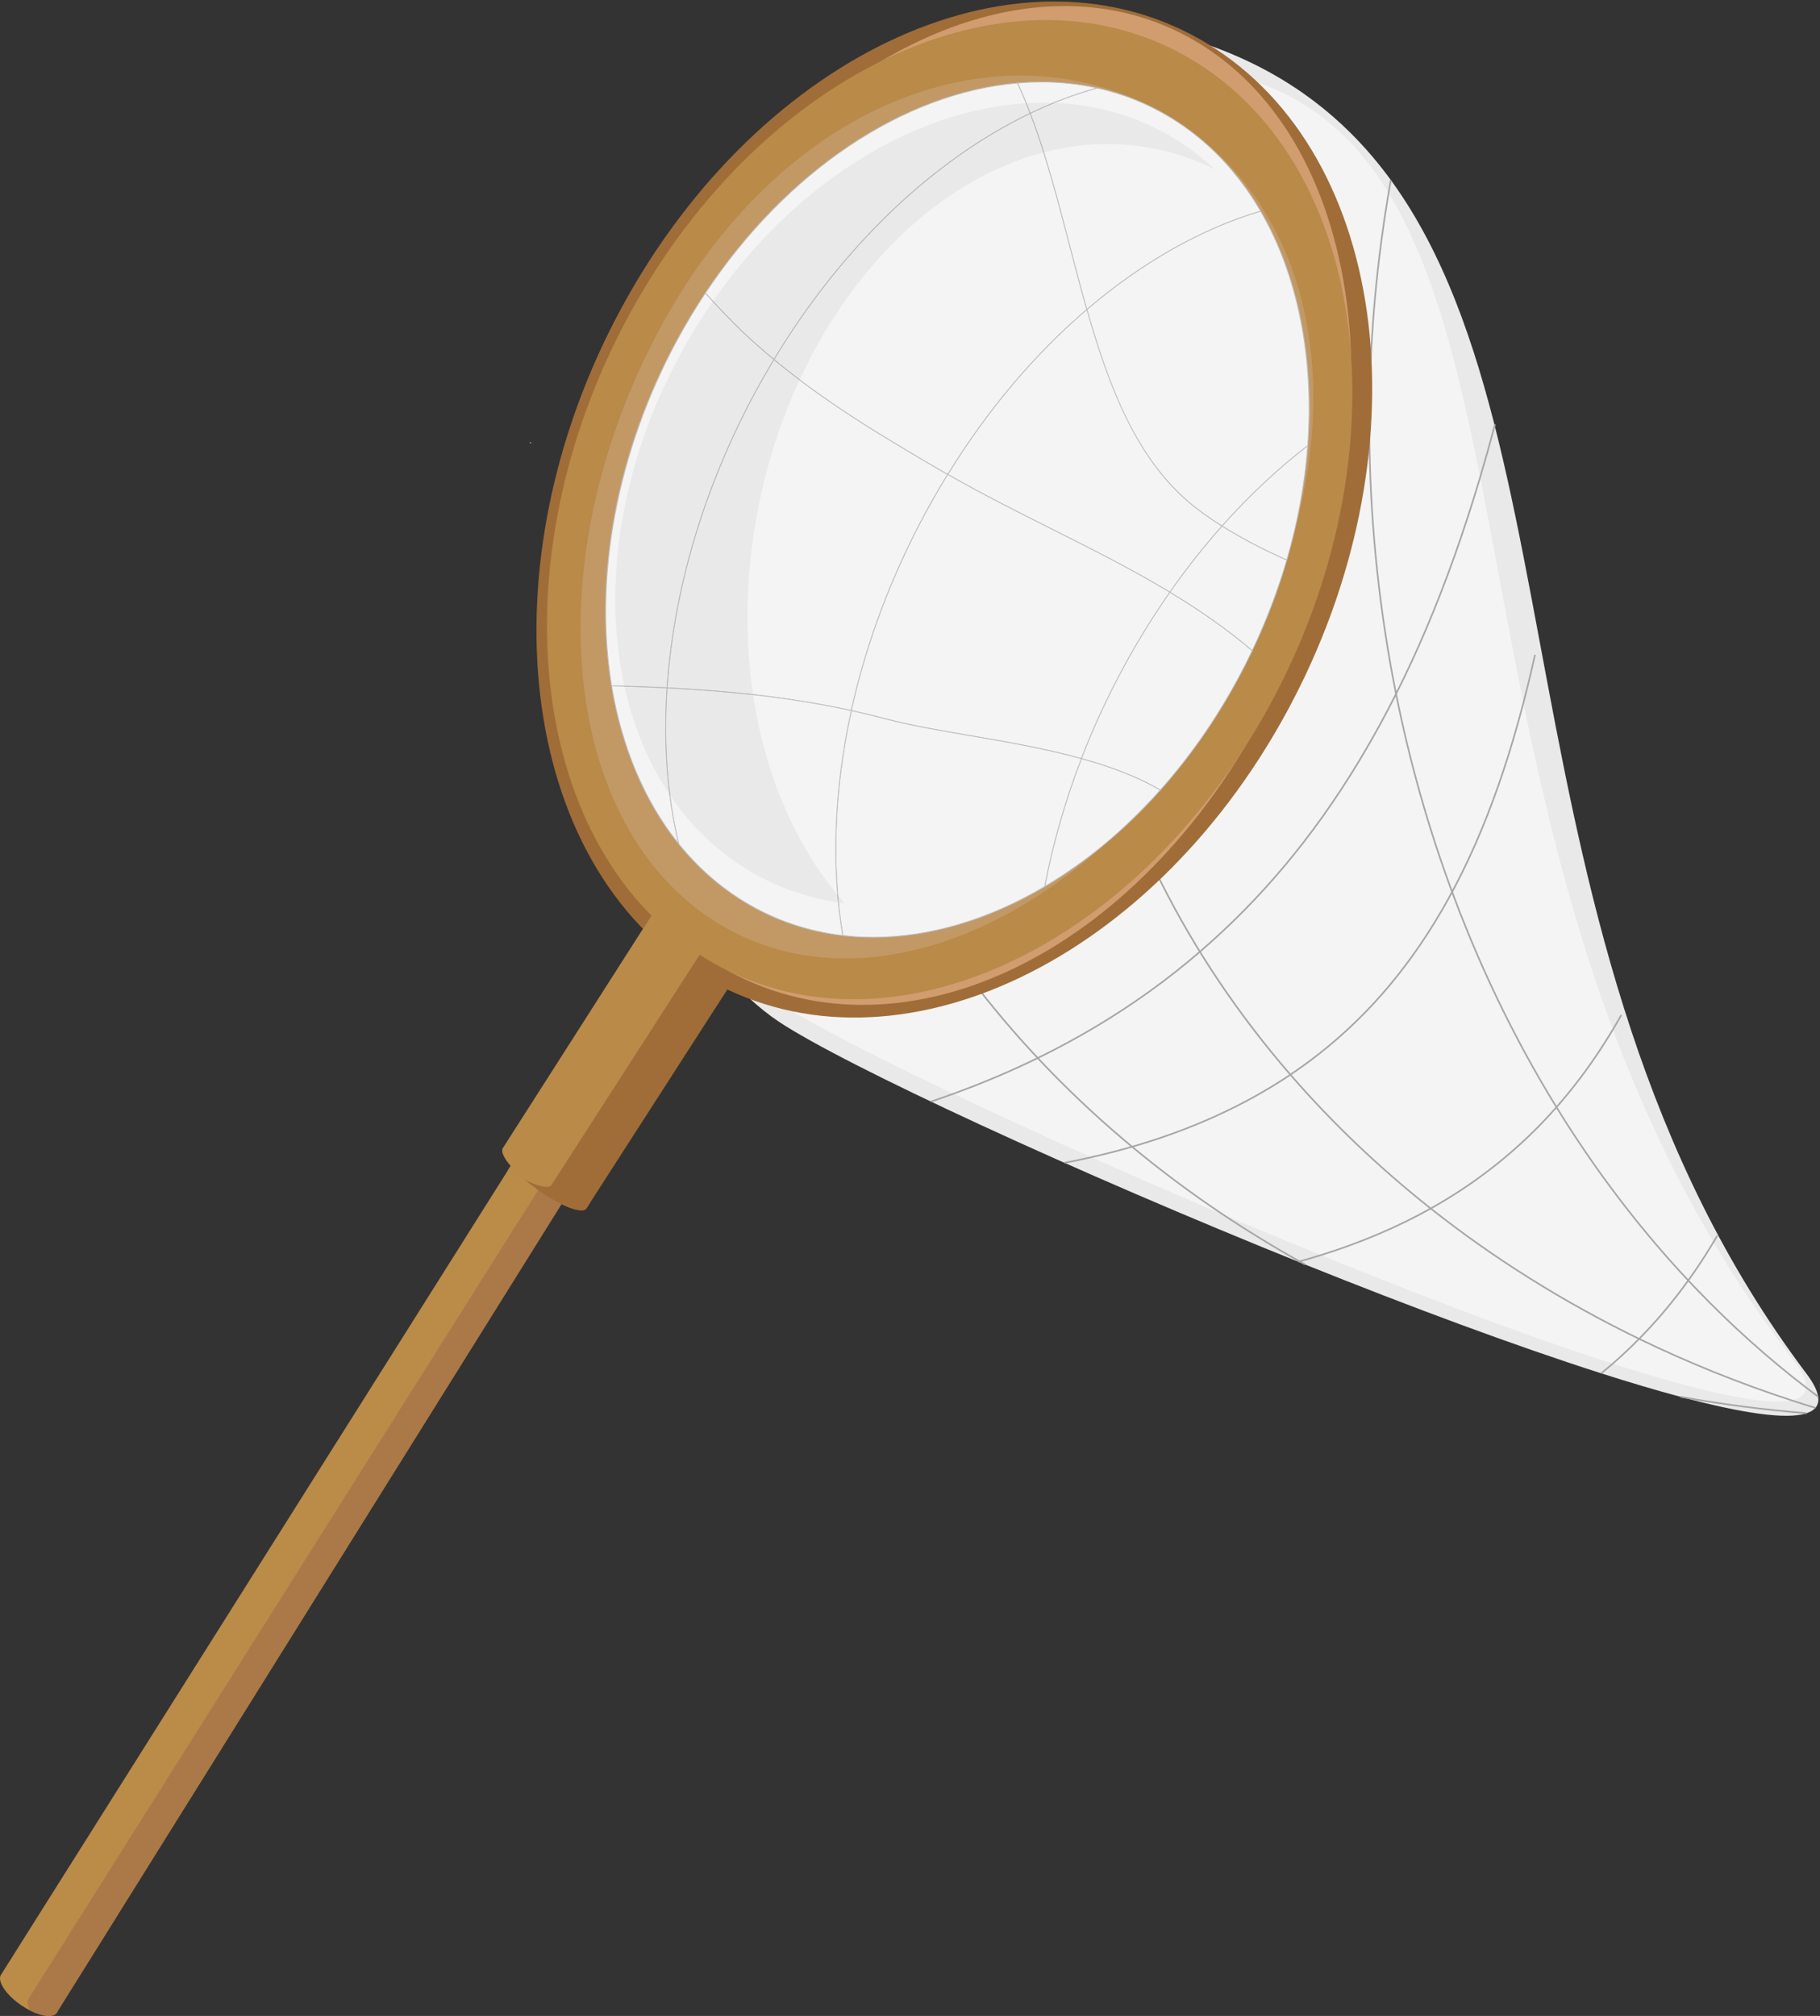 <?xml version="1.0" encoding="UTF-8" standalone="no"?>
<svg
   xmlns:dc="http://purl.org/dc/elements/1.1/"
   xmlns:cc="http://creativecommons.org/ns#"
   xmlns:rdf="http://www.w3.org/1999/02/22-rdf-syntax-ns#"
   xmlns:svg="http://www.w3.org/2000/svg"
   xmlns="http://www.w3.org/2000/svg"
   viewBox="0 0 3065.387 3393.875"
   height="3393.875"
   width="3065.387"
   xml:space="preserve"
   version="1.1"
   id="svg2"><rect x="0" y="0" width="3065.387" height="3393.875" fill="#333333" stroke="none"/><defs
     id="defs6" /><g
     transform="matrix(1.25,0,0,-1.25,0,3393.875)"
     id="g10"><g
       transform="scale(0.185,0.185)"
       id="g12"><path
         id="path14"
         style="fill:#bb8b48;fill-opacity:1;fill-rule:nonzero;stroke:none"
         d="m 4125.26,5968.63 0.24,-0.22 -36.34,-58.12 L 420.137,35.379 c -1.008,-3.348 -2.434,-6.535 -4.215,-9.508 C 392.352,-13.504 312.273,-6.535 222.629,37.754 201.613,48.125 180.125,60.496 158.695,74.918 45.664,150.59 -22.367,251.324 6.723,299.883 c 1.305,2.215 2.848,4.211 4.512,6.101 L 3700.86,6158.75 l 18.77,29.77 34.9,55.3 3.2,-2.37 c 43.99,41.8 147.11,25.01 242.28,-42.4 27.66,-19.55 51.76,-41.48 71.58,-64.12 18.05,-20.47 32.54,-41.59 42.93,-62.11 19.94,-39.32 24.87,-76.7 10.74,-104.19" /><path
         id="path16"
         style="fill:#e9e9e9;fill-opacity:1;fill-rule:nonzero;stroke:none"
         d="m 13222.1,4426.66 c -14.3,-16.69 -35.7,-29.55 -63.6,-38.89 l -0.1,0 c -147.1,-49.1 -475.9,1.24 -918.1,119.31 l -0.1,0 c -176.1,46.99 -370.2,104.68 -578,171.12 -632.5,202.22 -1392,485.25 -2157.43,792.59 l -0.38,0.16 C 7842.56,6138.18 6152.54,6919.86 5672.91,7237.94 5110.48,7610.95 4354.77,8757.01 4111.07,9665.9 c -121.04,451.6 -115.76,844.7 102.52,1055.3 195.38,188.4 504.02,2115.4 1101.75,2468.9 433.13,256.1 786.64,562.6 1136.44,806.9 l 0.21,0.1 c 348.39,243.3 692.99,424.7 1108.62,433.1 610.35,12.1 163.18,207.9 937.89,10.2 567.95,-144.9 1000.81,-396.6 1338.83,-732.7 1777.37,-1766.9 932.07,-5865.79 3317.97,-9029.4 51.9,-68.86 80.2,-125.14 86.9,-169.87 5.1,-33.59 -1.8,-60.76 -20.1,-81.77" /><path
         id="path18"
         style="fill:#f4f4f4;fill-opacity:1;fill-rule:nonzero;stroke:none"
         d="m 5659.24,7384.64 c -837.89,555.63 -2130.75,2794.56 -1494.22,3395.86 189.14,178.7 460.87,2036.6 1043.26,2367.3 842.45,478.4 1369.56,1157.1 2189.16,1157.6 600.41,0.3 1001.89,33.4 1752.41,-225.8 2337.85,-807.2 1058.75,-5615.51 3916.05,-9309.8 980.3,-1267.47 -6319.86,1894.14 -7406.66,2614.84" /><path
         id="path20"
         style="fill:#a7a5a6;fill-opacity:1;fill-rule:nonzero;stroke:none"
         d="m 7754.36,6204.72 -2.22,11.67 c 64.88,12.42 130.45,26.19 194.78,40.88 100.24,22.69 200.01,48.29 296.64,76.16 432.91,124.88 820.3,301.18 1151.56,523.93 397.27,267.1 722.78,601.33 995.28,1021.88 293.3,452.31 522.1,1002.38 699.4,1681.72 29.5,112.56 57.9,230.06 84.4,349.25 l 5.5,-1.24 6.2,0.06 -0.2,-1.4 c -26.5,-119.33 -54.9,-236.97 -84.4,-349.67 -177.7,-680.61 -406.9,-1231.82 -700.9,-1685.15 -273.4,-421.95 -600.07,-757.32 -998.63,-1025.33 -332.3,-223.4 -720.87,-400.19 -1154.92,-525.44 -96.84,-27.98 -196.88,-53.64 -297.29,-76.33 -64.49,-14.74 -130.17,-28.57 -195.2,-40.99" /><path
         id="path22"
         style="fill:#a7a5a6;fill-opacity:1;fill-rule:nonzero;stroke:none"
         d="m 9457.34,5484.78 -2.91,11.5 c 2.97,0.76 5.83,1.57 8.7,2.43 51.41,14.1 103.59,29.44 155.28,45.59 288.86,89.93 557.69,204.01 798.99,338.99 l 1.5,0.75 c 292,163.55 556.2,364.7 785.1,597.93 200.1,203.74 381.1,439.99 538.2,702.23 20.5,34.19 41.2,69.84 61.4,105.92 l 10.3,-5.84 c -20.2,-36.13 -40.9,-71.89 -61.5,-106.19 -157.5,-262.99 -339.2,-500 -540,-704.44 -230,-234.36 -495.5,-436.48 -789.1,-600.74 l -1.4,-0.75 c -241.7,-135.03 -510.85,-249.16 -799.98,-339.2 -51.79,-16.21 -104.13,-31.55 -155.45,-45.64 -2.92,-0.92 -5.99,-1.73 -9.13,-2.54" /><path
         id="path24"
         style="fill:#ab7847;fill-opacity:1;fill-rule:nonzero;stroke:none"
         d="m 4301.1,5925.47 -26.01,-40.4 c -0.58,-1.46 -1.24,-2.97 -2.07,-4.27 -1.07,-1.78 -2.32,-3.29 -3.74,-4.75 l -0.35,-0.54 -0.12,0.05 c -5.7,-5.56 -14.14,-8.86 -25,-10.04 -33.18,-3.62 -88.51,12.69 -154.65,44.77 L 420.137,35.379 c -1.008,-3.348 -2.434,-6.535 -4.215,-9.508 -23.57,-39.375 -103.649,-32.406 -193.293,11.883 -20.777,35.273 -26.949,67.086 -14.07,88.691 1.312,2.16 2.851,4.106 4.515,6.051 l 3706.666,5879.664 36.63,58.12 3.21,-2.37 c 30.56,29.05 89.75,29.81 154.94,4.91 28.55,-10.91 58.35,-26.74 87.32,-47.26 42.15,-29.87 76.17,-65.09 99.26,-100.09" /><path
         id="path26"
         style="fill:#a7a5a6;fill-opacity:1;fill-rule:nonzero;stroke:none"
         d="m 11666,4673.66 -7.8,8.91 c 28.9,23.55 57,47.16 83.9,70.6 65.8,57.14 130.3,117.74 191.9,180.19 109.9,111.26 214.8,233.12 311.8,362.16 80,106.29 156.8,220.53 228.4,339.63 l 0,4.27 2.6,0.05 c 8.5,14.26 17.3,28.95 25.9,43.81 l 10.2,-5.94 c -9.2,-15.89 -18.6,-31.6 -27.6,-46.84 l -1.8,-2.86 c -71.5,-118.94 -148.3,-233.07 -228.2,-339.26 -97.3,-129.47 -202.6,-251.75 -312.8,-363.34 -61.8,-62.66 -126.6,-123.53 -192.7,-180.84 -26.9,-23.49 -55.1,-47.21 -83.8,-70.54" /><path
         id="path28"
         style="fill:#a7a5a6;fill-opacity:1;fill-rule:nonzero;stroke:none"
         d="m 13222.1,4420.71 -1.8,0.27 c -62.5,19.07 -119.4,37.06 -174.1,55.04 l -1.5,0 -0.8,0.76 c -380.8,124.5 -753.6,274.93 -1108.3,447.07 -545.3,264.61 -1055.8,583.67 -1517.2,948.36 l -1.7,1.3 c -374.9,296.53 -719,624.56 -1022.77,975.05 -374.74,432.48 -690.5,901.32 -938.43,1393.43 -26.41,52.12 -51.36,103.28 -74.26,152.1 -54.23,114.73 -106.3,234.48 -154.75,355.79 l 11.02,4.43 c 48.34,-121.15 100.35,-240.63 154.47,-355.14 22.86,-48.72 47.81,-99.81 74.11,-151.83 247.49,-491.25 562.71,-959.28 936.86,-1391 302.8,-349.42 645.75,-676.52 1019.45,-972.24 l 0.1,0 1.6,-1.3 c 461.2,-364.7 971.5,-683.7 1516.7,-948.26 354.6,-172.08 727.4,-322.45 1108.1,-446.9 l 1.4,-0.49 c 54.5,-17.88 111.2,-35.81 173.4,-54.77 l -1.6,-5.5 0,-6.17" /><path
         id="path30"
         style="fill:#a7a5a6;fill-opacity:1;fill-rule:nonzero;stroke:none"
         d="m 9502.12,5465.5 -0.54,0.27 c -13.29,7.34 -26.41,14.69 -39.59,22.09 -190.45,106.57 -378.58,221.72 -559.2,342.28 l -0.86,0.59 c -228.64,152.86 -450.85,318.52 -660.48,492.39 -416.93,345.95 -791.67,730.85 -1113.86,1143.94 -21.98,28.25 -43.48,56.28 -63.95,83.46 -89.23,117.91 -175.17,239.49 -255.32,361.4 l 9.93,6.53 c 80,-121.69 165.77,-243.06 254.84,-360.81 20.42,-27.06 41.91,-55.09 63.84,-83.28 321.71,-412.45 695.86,-796.7 1112.08,-1142.06 209.36,-173.71 431.35,-339.15 659.67,-491.79 l 0.86,-0.6 c 180.35,-120.39 368.16,-235.33 558.23,-341.68 13.18,-7.4 26.3,-14.75 39.53,-22.09 l -5.18,-10.64" /><path
         id="path32"
         style="fill:#a7a5a6;fill-opacity:1;fill-rule:nonzero;stroke:none"
         d="m 13158.5,4381.83 -0.7,0.05 c -307.2,24.68 -616,64.76 -917.6,119.16 l 0,11.93 2.2,-0.27 c 301.2,-54.28 609.5,-94.36 916.3,-118.99 l -0.2,-11.88" /><path
         id="path34"
         style="fill:#a7a5a6;fill-opacity:1;fill-rule:nonzero;stroke:none"
         d="m 13238.6,4503.63 c -21.1,15.66 -48.8,36.35 -76.6,57.95 l -9.7,7.35 c -280.6,215.13 -550.2,457 -801.3,718.91 -19.6,20.37 -39.4,41.32 -59,62.23 -318.3,339.47 -612.3,717.84 -874,1124.56 -29.5,45.91 -58.6,92.3 -86.7,137.83 -243.4,395.38 -459,819.77 -640.8,1261.32 -41.6,101.17 -81.9,204.39 -119.8,306.69 -172,463.87 -309.4,949.39 -408.5,1443.07 -30,148.83 -57,301.73 -80.3,454.46 -21.7,142 -40.6,286.9 -56.1,430.9 l 0,0.6 c -33.13,304.6 -52.41,615.2 -57.22,922.8 -3.67,223 0.27,449.6 11.67,673.7 13.71,270 38.55,542.4 73.85,809.5 15.1,115.2 32.4,231.3 51.5,345.2 l 0.7,3.9 c 0.4,2.8 0.9,5.7 1.5,8.6 5.2,31.2 10.7,62.7 16.2,93.6 l 11.6,-2.1 c -5.5,-30.9 -10.9,-62.3 -16.1,-93.6 -0.5,-2.9 -1,-5.7 -1.5,-8.5 l -0.7,-3.9 c -19,-113.7 -36.3,-229.7 -51.5,-344.7 -35.2,-266.8 -60,-538.9 -73.73,-808.6 -11.34,-223.8 -15.28,-450.2 -11.61,-672.9 4.81,-307.2 24.04,-617.5 57.14,-922.2 l 0,-0.6 c 15.5,-143.3 34.4,-288.1 56.1,-429.9 23.3,-152.55 50.2,-305.27 80.1,-453.92 99,-493.1 236.3,-977.98 408,-1441.25 37.9,-102.19 78.1,-205.25 119.7,-306.31 181.5,-441.02 396.8,-864.8 639.9,-1259.64 28,-45.48 57.1,-91.77 86.6,-137.63 261.2,-406.12 554.8,-783.89 872.7,-1122.88 19.6,-20.85 39.3,-41.75 58.9,-62.06 250.7,-261.48 519.8,-502.97 799.9,-717.73 l 8.5,-6.48 c 28.1,-21.88 56.3,-42.89 77.7,-58.71 l -7.1,-9.56" /><path
         id="path36"
         style="fill:#a7a5a6;fill-opacity:1;fill-rule:nonzero;stroke:none"
         d="m 6781.36,6650.38 -0.97,0 -0.05,6.11 -1.84,5.45 c 55.96,18.74 110.57,37.92 162.42,56.93 212.22,77.02 418.98,164.47 614.62,259.97 286.32,139.62 558.6,301.55 809.17,481.36 127.9,91.72 252.62,189.86 370.64,291.73 445.28,383.28 821.54,832.67 1150.21,1373.93 9.45,15.56 18.8,31.06 28.09,46.73 l 0,0 0.81,1.56 c 343.64,575.9 625.14,1239.65 860.44,2029.25 37.4,125.8 73.9,255.4 108.3,385.3 l 11.5,-3 c -34.5,-130 -70.9,-259.8 -108.4,-385.7 -235.5,-789.9 -517.1,-1454.21 -860.88,-2030.71 l -0.75,-1.35 c -9.56,-16.15 -19.23,-32.19 -28.96,-48.29 -329.32,-542.29 -706.33,-992.6 -1152.64,-1376.69 -118.28,-102.08 -243.22,-200.5 -371.44,-292.42 -251.11,-180.19 -523.93,-342.45 -810.91,-482.4 -195.96,-95.66 -403.1,-183.26 -615.7,-260.45 -51.96,-19.01 -106.73,-38.24 -162.74,-56.98 l -0.92,-0.33" /><path
         id="path38"
         style="fill:#a06d38;fill-opacity:1;fill-rule:nonzero;stroke:none"
         d="m 5452.8,7713.96 -1151.7,-1788.49 -26.01,-40.4 c -0.58,-1.46 -1.24,-2.97 -2.07,-4.27 -1.07,-1.78 -2.32,-3.29 -3.74,-4.75 l -0.35,-0.54 -0.12,0.05 c -5.7,-5.56 -14.14,-8.86 -25,-10.04 -33.18,-3.62 -88.51,12.69 -154.65,44.77 -51.64,25.01 -109.94,59.69 -169.42,101.87 -1.01,0.65 -1.96,1.41 -2.97,2.11 -33.36,23.82 -64.59,48.18 -93.02,72.43 -41.38,35.22 -76.82,70 -104.12,101.82 -46.07,53.58 -69.11,98.89 -59.19,123.79 l -0.59,0.44 1225.22,1916.66 80.5,-73.09 11.69,18.53 98.08,154.86 132.97,-277.09 96.11,-200.39 -1.42,-2.32 149.8,-135.95" /><path
         id="path40"
         style="fill:#a06d38;fill-opacity:1;fill-rule:nonzero;stroke:none"
         d="M 9372.54,9493.96 C 8354.61,7620.84 6445.19,6761.76 5107.69,7575.14 c -1337.5,813.34 -1596.61,2991.16 -578.72,4864.26 1017.87,1873.1 2927.29,2732.2 4264.82,1918.9 1337.51,-813.4 1596.61,-2991.2 578.75,-4864.34" /><path
         id="path42"
         style="fill:#b98a48;fill-opacity:1;fill-rule:nonzero;stroke:none"
         d="m 5198.4,7884.86 -1126.81,-1749.93 -24.87,-38.56 -4.03,-6.32 -21.96,-34.08 c -0.6,-1.46 -1.25,-2.92 -2.09,-4.27 -1.06,-1.78 -2.31,-3.29 -3.74,-4.75 l -0.35,-0.49 -0.12,0.06 c -5.7,-5.62 -14.13,-8.92 -24.99,-10.11 -13.6,-1.51 -30.87,0.33 -51.06,5.35 -29.15,7.08 -64.47,20.53 -103.59,39.49 -3.68,1.78 -7.36,3.56 -11.04,5.45 -38.35,19.18 -80.03,43.48 -122.89,72.05 l 18.77,29.77 c -46.07,53.58 -69.11,98.89 -59.19,123.79 l -0.59,0.44 1225.22,1916.66 80.5,-73.09 11.69,18.53 72.79,-151.67 -1.43,-2.32 149.78,-136" /><path
         id="path44"
         style="fill:#d19c6e;fill-opacity:1;fill-rule:nonzero;stroke:none"
         d="M 9293.47,9655.65 C 8360.17,7736.8 6588.64,6904.03 5304.43,7608.04 4020.23,8311.99 3709.64,10286.1 4642.96,12205 c 933.31,1918.8 2730.93,2903.7 4015.15,2199.7 1284.22,-704 1568.69,-2830.2 635.36,-4749.05" /><path
         id="path46"
         style="fill:#b98a48;fill-opacity:1;fill-rule:nonzero;stroke:none"
         d="M 9250.53,9546.68 C 8269.59,7741.61 6429.52,6913.7 5140.59,7697.54 c -1288.92,783.84 -1538.63,2882.56 -557.7,4687.66 980.91,1805.1 2820.98,2632.9 4109.95,1849.1 1288.92,-783.8 1538.66,-2882.5 557.69,-4687.62" /><path
         id="path48"
         style="fill:#c29965;fill-opacity:1;fill-rule:nonzero;stroke:none"
         d="M 8999.26,9756.45 C 8072.77,8056.35 6385.82,7248.9 5231.3,7952.96 4076.8,8657.03 3891.93,10606 4818.39,12306.2 c 926.46,1700.1 2551.88,2219.1 3706.36,1515 1154.54,-704 1400.94,-2364.6 474.51,-4064.75" /><path
         id="path50"
         style="fill:#f4f4f4;fill-opacity:1;fill-rule:nonzero;stroke:none"
         d="m 8638.13,11038 c 72.32,-63.8 161.71,-128.7 262.28,-191.9 197.69,222.2 407.53,418.3 624.5,585.5 47.7,639.3 -70.32,1239.3 -343.09,1707.7 -428.97,-126.1 -862.53,-370.6 -1265.96,-715.9 156.21,-548 351.19,-1058 722.27,-1385.4" /><path
         id="path52"
         style="fill:#bdbcbc;fill-opacity:1;fill-rule:nonzero;stroke:none"
         d="m 7919.26,12422.4 c 147.78,-518.1 337.48,-1044 720.81,-1382.2 70.16,-61.9 157.56,-125.9 259.8,-190.2 194.99,218.9 404.34,415.1 622.18,583.1 47.32,637.4 -74,1241.9 -341.63,1702.7 -426.33,-125.7 -862.38,-372.4 -1261.16,-713.4 z m 981.69,-1580.1 -2.1,1.3 c -103.44,65 -191.86,129.6 -262.67,192.1 -172.41,152.1 -317.11,352 -442.42,611 -100.25,207.1 -186.83,446.4 -280.76,775.9 l -0.49,1.9 1.4,1.2 c 400.51,342.8 838.67,590.5 1267.05,716.5 l 2.27,0.6 1.13,-2 c 135.46,-232.6 233.72,-498.6 292.05,-790.7 58.01,-290.1 75.29,-599.2 51.48,-918.7 l -0.11,-1.3 -1.08,-0.8 c -218.54,-168.5 -428.54,-365.4 -624.07,-585.1 l -1.68,-1.9" /><path
         id="path54"
         style="fill:#f4f4f4;fill-opacity:1;fill-rule:nonzero;stroke:none"
         d="m 8900.41,10846.1 c 140.82,-88.4 303.5,-173.3 471.97,-247.2 81.56,279.9 132.17,559.9 152.53,832.7 -216.97,-167.2 -426.81,-363.3 -624.5,-585.5" /><path
         id="path56"
         style="fill:#bdbcbc;fill-opacity:1;fill-rule:nonzero;stroke:none"
         d="m 8904.95,10846.8 c 137.46,-86.1 298.26,-170.3 465.49,-243.8 79.4,273 130.17,549.5 151.02,822.2 -215.84,-166.9 -423.2,-361.5 -616.51,-578.4 z m 469.32,-252 -3.13,1.4 c -169.82,74.4 -333.16,160 -472.29,247.4 l -2.97,1.9 2.32,2.6 c 195.8,220 406.01,417.1 624.88,585.9 l 5.29,4 -0.48,-6.6 c -20.64,-276.3 -72,-556.7 -152.7,-833.3 l -0.92,-3.3" /><path
         id="path58"
         style="fill:#f4f4f4;fill-opacity:1;fill-rule:nonzero;stroke:none"
         d="m 7992.61,14035.3 c -188.67,42.1 -384.25,53.6 -582.37,36.5 33.17,-71.2 64.06,-144.9 93.12,-220.6 162.63,77.9 326.4,139.6 489.25,184.1" /><path
         id="path60"
         style="fill:#bdbcbc;fill-opacity:1;fill-rule:nonzero;stroke:none"
         d="m 7414.72,14069.2 c 30.74,-66.2 61.09,-138.2 90.21,-214 158.31,75.7 318.13,136.1 475.31,179.8 -127.47,27.5 -260.23,41.5 -394.83,41.5 -56.18,0 -113.59,-2.5 -170.69,-7.3 m 86.96,-222.1 -1.13,3 c -30.03,78.3 -61.3,152.4 -92.96,220.4 l -1.83,3.9 4.26,0.4 c 58.61,5 117.65,7.6 175.39,7.6 139.13,0 276.38,-14.9 407.85,-44.2 l 11.67,-2.6 -11.51,-3.1 c -161.55,-44.1 -325.97,-106 -488.82,-184 l -2.92,-1.4" /><path
         id="path62"
         style="fill:#f4f4f4;fill-opacity:1;fill-rule:nonzero;stroke:none"
         d="m 7915.86,12423.4 c -372.64,-318.9 -719.57,-723.8 -1013.29,-1201 546.51,-311.8 1108.84,-550.7 1618.35,-857.5 120.01,171.6 247,332.3 379.49,481.2 -100.57,63.2 -189.96,128.1 -262.28,191.9 -371.08,327.4 -566.06,837.4 -722.27,1385.4" /><path
         id="path64"
         style="fill:#bdbcbc;fill-opacity:1;fill-rule:nonzero;stroke:none"
         d="m 6906.73,11223.4 c 251.11,-143.1 508.05,-272.2 756.56,-397 299.72,-150.6 582.86,-292.8 856.76,-457.6 117.7,168.1 244.09,328.4 375.83,476.7 -102.2,64.3 -189.54,128.3 -259.7,190.2 -172.41,152.1 -317.11,352 -442.42,611 -99.82,206.2 -186.08,444.3 -279.47,771.5 -381.87,-327.5 -720.86,-729.5 -1007.56,-1194.8 z m 1615,-862.5 -2.38,1.4 c -274.44,165.3 -558.23,307.9 -858.7,458.8 -249.49,125.3 -507.46,254.9 -759.54,398.7 l -2.65,1.5 1.57,2.6 c 288.27,468.4 629.42,872.7 1013.88,1201.8 l 3.52,3 1.29,-4.4 c 147.83,-518.8 337.58,-1045.5 721.35,-1384.1 70.65,-62.3 158.74,-126.8 261.91,-191.6 l 2.97,-1.8 -2.32,-2.6 c -132.98,-149.5 -260.62,-311.3 -379.28,-481 l -1.62,-2.3" /><path
         id="path66"
         style="fill:#f4f4f4;fill-opacity:1;fill-rule:nonzero;stroke:none"
         d="m 6902.57,11222.4 c -22.41,12.7 -44.83,25.6 -67.19,38.7 -419.47,244.7 -820.14,484.6 -1198.56,797.9 -43.8,-72.7 -86.53,-146.8 -127.74,-222.7 -389.49,-716.7 -603.78,-1470.1 -650.54,-2167.78 458.9,-23.17 906.13,-70.24 1342.07,-165.46 106.35,481.88 287.79,974.74 546.78,1451.34 49.8,91.7 101.65,181 155.18,268" /><path
         id="path68"
         style="fill:#bdbcbc;fill-opacity:1;fill-rule:nonzero;stroke:none"
         d="m 4861.7,9671.33 c 516.31,-26.19 941.27,-78.56 1336.65,-164.74 109.91,496.71 293.78,984.31 546.39,1449.21 48.29,88.8 99.98,178.1 153.72,265.5 -21.55,12.3 -43.04,24.7 -64.54,37.2 -434.1,253.3 -823.87,488.1 -1196.34,796 -44.62,-74.1 -86.96,-148 -125.9,-219.6 -376.3,-692.5 -601.02,-1440.6 -649.98,-2163.57 m 1341.18,-171.8 -2.92,0.63 c -396.67,86.65 -822.96,139.21 -1341.58,165.39 l -3,0.16 0.19,3.01 c 48.6,724.78 273.66,1474.78 650.87,2168.98 39.53,72.7 82.53,147.7 127.85,222.9 l 1.78,2.9 2.64,-2.2 c 372.91,-308.8 763.27,-543.9 1198.18,-797.7 22.36,-13 44.78,-25.9 67.14,-38.7 l 2.7,-1.5 -1.62,-2.6 c -54.23,-88.1 -106.41,-178.2 -155.13,-267.9 -252.89,-465.3 -436.75,-953.33 -546.45,-1450.48 l -0.65,-2.89" /><path
         id="path70"
         style="fill:#f4f4f4;fill-opacity:1;fill-rule:nonzero;stroke:none"
         d="m 6902.57,11222.4 c 293.72,477.2 640.65,882.1 1013.29,1201 -136.49,479.1 -243.49,987.1 -412.5,1427.8 -689.59,-330.2 -1360.22,-952 -1866.54,-1792.2 378.42,-313.3 779.09,-553.2 1198.56,-797.9 22.36,-13.1 44.78,-26 67.19,-38.7" /><path
         id="path72"
         style="fill:#bdbcbc;fill-opacity:1;fill-rule:nonzero;stroke:none"
         d="m 5640.66,12059.7 c 372.37,-308 762.07,-542.8 1196.23,-796.1 21.55,-12.5 43.1,-24.9 64.65,-37.2 287.57,466.7 627.75,869.8 1010.97,1198.1 -43.26,151.7 -84.15,308.8 -123.69,460.8 -84.8,325.5 -172.41,662.2 -287.14,961.8 C 6791.09,13506 6130.4,12871.4 5640.66,12059.7 m 1262.94,-841.3 -2.49,1.4 c -22.41,12.8 -44.83,25.6 -67.19,38.7 -435.19,253.9 -825.76,489.2 -1198.99,798.2 l -2,1.7 1.36,2.2 c 491.09,814.8 1154.37,1451.7 1867.77,1793.3 l 2.87,1.3 1.18,-3 c 115.38,-300.7 203.36,-638.6 288.44,-965.4 39.7,-152.6 80.75,-310.3 124.17,-462.5 l 0.49,-1.9 -1.41,-1.2 c -384.03,-328.7 -724.75,-732.6 -1012.69,-1200.4 l -1.51,-2.4" /><path
         id="path74"
         style="fill:#f4f4f4;fill-opacity:1;fill-rule:nonzero;stroke:none"
         d="m 6747.39,10954.4 c -258.99,-476.6 -440.43,-969.47 -546.78,-1451.35 85.07,-18.57 169.71,-38.95 253.92,-61.38 378.26,-100.74 931.24,-152.66 1421.79,-288.31 87.02,225.41 190.34,450.02 310.52,671.12 103.44,190.42 215.41,370.72 334.08,540.42 -509.51,306.8 -1071.84,545.7 -1618.35,857.5 -53.53,-87 -105.38,-176.3 -155.18,-268" /><path
         id="path76"
         style="fill:#bdbcbc;fill-opacity:1;fill-rule:nonzero;stroke:none"
         d="m 6204.18,9505.32 c 85.39,-18.7 169.87,-39.15 251.11,-60.78 171.92,-45.79 380.84,-81.63 602.08,-119.59 270.61,-46.42 550.4,-94.41 817.17,-167.97 88.15,227.98 192.34,453.04 309.66,668.92 100.84,185.5 212.7,366.6 332.45,538.1 -273.63,164.6 -556.55,306.7 -856,457.1 -248.68,124.9 -505.73,254 -757.05,397.3 -53.69,-87.4 -105.39,-176.7 -153.62,-265.5 -252.4,-464.4 -436.05,-951.4 -545.8,-1447.58 z m 1673.93,-355.53 -2.6,0.71 c -267.26,73.94 -547.8,122.05 -819.16,168.6 -221.35,37.97 -430.44,73.85 -602.58,119.7 -82.09,21.86 -167.49,42.5 -253.81,61.36 l -2.91,0.63 0.65,2.91 c 109.86,497.7 293.94,986.2 547.04,1452.1 48.78,89.7 101.01,179.9 155.29,268.1 l 1.51,2.5 2.49,-1.5 c 251.97,-143.7 509.88,-273.2 759.26,-398.5 300.59,-151 584.48,-293.6 859.14,-459 l 2.7,-1.6 -1.78,-2.6 C 8403,10191.1 8290.66,10009.4 8189.44,9823.07 8071.8,9606.61 7967.39,9380.94 7879.07,9152.33 l -0.96,-2.54" /><path
         id="path78"
         style="fill:#f4f4f4;fill-opacity:1;fill-rule:nonzero;stroke:none"
         d="m 5442.81,12228.2 c 64,-58.9 128.66,-115.1 194.01,-169.2 506.32,840.2 1176.95,1462 1866.54,1792.2 -29.06,75.7 -59.95,149.4 -93.12,220.6 -814.68,-70.5 -1672.36,-625.2 -2273.05,-1529.1 102.77,-113.1 204.28,-221.2 305.62,-314.5" /><path
         id="path80"
         style="fill:#bdbcbc;fill-opacity:1;fill-rule:nonzero;stroke:none"
         d="m 5140.95,12543 c 90.54,-99.7 197.28,-214.5 303.85,-312.6 60.83,-55.9 125.16,-112.1 191.27,-166.9 490.33,812.5 1151.94,1447.7 1863.51,1789.2 -29.44,76.5 -60.12,149.2 -91.12,216 -832.89,-73 -1680.3,-643.1 -2267.51,-1525.7 m 496.63,-488.5 -2.65,2.2 c -67.14,55.6 -132.44,112.6 -194.12,169.3 -107.38,98.9 -214.85,214.6 -305.81,314.7 l -1.56,1.7 1.28,1.9 c 588.74,886 1439.29,1458.1 2275.3,1530.5 l 2.06,0.1 0.86,-1.9 c 31.76,-68.1 63.09,-142.4 93.17,-220.8 l 0.98,-2.5 -2.49,-1.2 c -712.32,-341.1 -1374.74,-977.2 -1865.24,-1791 l -1.78,-3" /><path
         id="path82"
         style="fill:#f4f4f4;fill-opacity:1;fill-rule:nonzero;stroke:none"
         d="m 7915.86,12423.4 c 403.43,345.3 836.99,589.8 1265.96,715.9 -163.98,281.6 -383.66,515.7 -657.07,681.9 -167.98,102.2 -346.77,172.8 -532.14,214.1 -162.85,-44.5 -326.62,-106.2 -489.25,-184.1 169.01,-440.7 276.01,-948.7 412.5,-1427.8" /><path
         id="path84"
         style="fill:#bdbcbc;fill-opacity:1;fill-rule:nonzero;stroke:none"
         d="m 7507.09,13849.7 c 114.88,-300.1 202.6,-637 287.46,-962.9 39.32,-151.1 79.99,-307.2 122.88,-458.1 398.45,340.3 833.91,586.5 1259.91,712.4 -168.41,288.1 -388.52,516.1 -654.1,677.6 -163.93,99.7 -342.45,171.6 -530.57,213.6 -160.42,-43.9 -323.81,-105.3 -485.58,-182.6 m 407.2,-1431.5 -1.29,4.4 c -43.43,152.4 -84.48,310.1 -124.18,462.7 -85.07,326.6 -173,664.4 -288.27,964.8 l -0.97,2.6 2.48,1.2 c 163.12,78.1 327.92,140.1 489.8,184.3 l 0.7,0.2 0.7,-0.2 c 188.99,-42.1 368.37,-114.3 533.06,-214.4 267.47,-162.7 488.87,-392.5 658.04,-683 l 1.94,-3.3 -3.67,-1 c -427.57,-125.7 -864.97,-373.1 -1264.83,-715.3 l -3.51,-3" /><path
         id="path86"
         style="fill:#f4f4f4;fill-opacity:1;fill-rule:nonzero;stroke:none"
         d="m 8186.84,9824.48 c -120.18,-221.1 -223.5,-445.71 -310.52,-671.12 209.09,-57.8 406.83,-130.82 574.76,-229.29 208.38,234.04 398.24,502.57 560.92,801.98 38.41,70.69 74.54,141.9 108.68,213.49 -187.64,160.06 -389.22,298.56 -599.76,425.36 -118.67,-169.7 -230.64,-350 -334.08,-540.42" /><path
         id="path88"
         style="fill:#bdbcbc;fill-opacity:1;fill-rule:nonzero;stroke:none"
         d="m 7880.27,9155.36 c 231.6,-64.23 418.22,-138.71 570.21,-227.51 212.22,238.63 400.24,507.62 558.88,799.61 37.16,68.31 73.35,139.39 107.65,211.3 -171.06,145.74 -365.83,283.84 -595.28,422.14 -119.7,-171.4 -231.5,-352.4 -332.29,-537.83 -117.1,-215.48 -221.14,-440.11 -309.17,-667.71 z m 571.46,-235.12 -2.11,1.24 c -152.64,89.5 -340.45,164.41 -574.11,229.02 l -3.13,0.91 1.19,3.03 c 88.36,228.88 192.88,454.79 310.63,671.46 101.38,186.5 213.84,368.4 334.28,540.7 l 1.57,2.2 2.38,-1.4 c 231.5,-139.4 427.84,-278.6 600.14,-425.61 l 1.73,-1.47 -0.98,-2.06 c -34.62,-72.71 -71.18,-144.58 -108.72,-213.63 -159.29,-293.13 -348.12,-563.17 -561.31,-802.56 l -1.56,-1.83" /><path
         id="path90"
         style="fill:#f4f4f4;fill-opacity:1;fill-rule:nonzero;stroke:none"
         d="m 7608.96,8221.74 c 298.53,176.51 584.58,412.98 842.12,702.33 -167.93,98.47 -365.67,171.49 -574.76,229.29 -120.28,-311.44 -209.3,-624.4 -267.36,-931.62" /><path
         id="path92"
         style="fill:#bdbcbc;fill-opacity:1;fill-rule:nonzero;stroke:none"
         d="m 7878.11,9149.79 c -117.27,-304.04 -206.45,-614.24 -265.05,-922.16 300.48,178.45 580.86,412.5 833.42,695.69 -151.5,88.36 -337.52,162.47 -568.37,226.47 z m -273.31,-933.94 1.24,6.43 c 58.82,311.22 148.8,624.82 267.53,932.16 l 0.97,2.54 2.59,-0.76 c 234.15,-64.71 422.39,-139.84 575.46,-229.61 l 3.13,-1.84 -2.43,-2.7 c -255.16,-286.64 -538.73,-523.12 -842.82,-702.93 l -5.67,-3.29" /><path
         id="path94"
         style="fill:#f4f4f4;fill-opacity:1;fill-rule:nonzero;stroke:none"
         d="m 8520.92,10364.9 c 210.54,-126.8 412.12,-265.3 599.76,-425.36 103.54,217.36 187.26,438.36 251.7,659.36 -168.47,73.9 -331.15,158.8 -471.97,247.2 -132.49,-148.9 -259.48,-309.6 -379.49,-481.2" /><path
         id="path96"
         style="fill:#bdbcbc;fill-opacity:1;fill-rule:nonzero;stroke:none"
         d="m 8525.13,10365.8 c 229.07,-138.1 423.57,-276 594.52,-421.5 100.52,211.5 184.35,431.1 249.11,652.9 -168.09,73.9 -329.75,158.5 -467.81,245.1 -131.74,-148.2 -258.13,-308.5 -375.82,-476.5 z m 596.58,-431.03 -2.98,2.51 c -172.08,146.72 -368.15,285.82 -599.38,425.02 l -2.7,1.7 1.83,2.6 c 118.78,169.8 246.57,331.9 379.72,481.5 l 1.67,1.9 2.11,-1.4 c 138.92,-87.2 301.99,-172.6 471.59,-247 l 2.38,-1 -0.76,-2.5 c -65.36,-224.2 -150.05,-446.2 -251.87,-659.84 l -1.61,-3.49" /><path
         id="path98"
         style="fill:#f4f4f4;fill-opacity:1;fill-rule:nonzero;stroke:none"
         d="m 5509.08,11836.3 c 41.21,75.9 83.94,150 127.74,222.7 -65.35,54.1 -130.01,110.3 -194.01,169.2 -101.34,93.3 -202.85,201.4 -305.62,314.5 -71.42,-107.5 -139.3,-219.8 -202.94,-336.9 -455.79,-838.7 -607.41,-1750 -480.09,-2522.49 135.79,-3.29 270.57,-8.03 404.38,-14.79 46.76,697.68 261.05,1451.08 650.54,2167.78" /><path
         id="path100"
         style="fill:#bdbcbc;fill-opacity:1;fill-rule:nonzero;stroke:none"
         d="m 4456.69,9686.22 c 142.16,-3.46 272.76,-8.24 399.09,-14.58 48.99,723.86 273.96,1472.86 650.66,2166.06 39.1,72 81.67,146.2 126.49,220.7 -66.38,55 -131.03,111.4 -192.12,167.6 -106.37,97.9 -212.83,212.4 -303.25,311.9 -71.54,-107.9 -139.05,-220.1 -200.7,-333.5 -436.08,-802.5 -611.03,-1720.2 -480.17,-2518.18 m 404.61,-20.81 -2.92,0.14 c -127.89,6.47 -260.14,11.31 -404.29,14.8 l -2.46,0.06 -0.4,2.42 c -64.68,392.37 -57.48,808.67 21.39,1237.37 81.62,443.7 236.06,876.7 459.02,1287 62.34,114.7 130.66,228.2 203.08,337.1 l 2.11,3.2 2.56,-2.8 c 90.88,-100.1 198.24,-215.6 305.41,-314.3 61.64,-56.7 126.88,-113.6 193.91,-169.1 l 1.95,-1.6 -1.3,-2.2 c -45.26,-75.1 -88.25,-150 -127.68,-222.6 -376.82,-693.4 -601.65,-1442.6 -650.18,-2166.58 l -0.2,-2.91" /><path
         id="path102"
         style="fill:#f4f4f4;fill-opacity:1;fill-rule:nonzero;stroke:none"
         d="m 4858.54,9668.52 c -133.81,6.76 -268.59,11.5 -404.38,14.79 73.06,-443.26 238.14,-840.69 490.22,-1152.56 -83.95,348.54 -112.93,733.81 -85.84,1137.77" /><path
         id="path104"
         style="fill:#bdbcbc;fill-opacity:1;fill-rule:nonzero;stroke:none"
         d="m 4457.67,9680.26 c 73.35,-441.78 239.45,-834.62 480.76,-1137.36 -81.66,345.36 -109.6,723.04 -83.05,1122.81 -125.9,6.33 -256.08,11.09 -397.71,14.55 m 492.68,-1161.61 -8.28,10.26 c -247.07,305.66 -416.8,704.66 -490.84,1153.92 l -0.58,3.54 3.58,-0.08 c 144.21,-3.5 276.51,-8.34 404.46,-14.8 l 3.01,-0.16 -0.2,-3.01 c -27.18,-405.26 1.68,-787.78 85.76,-1136.87 l 3.09,-12.8" /><path
         id="path106"
         style="fill:#f4f4f4;fill-opacity:1;fill-rule:nonzero;stroke:none"
         d="m 6454.53,9441.67 c -84.21,22.43 -168.85,42.81 -253.92,61.39 -127.41,-577.31 -147.02,-1138.84 -62.16,-1637.81 478.44,-55.91 990.65,72.75 1470.51,356.49 58.06,307.22 147.08,620.18 267.36,931.62 -490.55,135.65 -1043.53,187.57 -1421.79,288.31" /><path
         id="path108"
         style="fill:#bdbcbc;fill-opacity:1;fill-rule:nonzero;stroke:none"
         d="m 6140.98,7867.95 c 71.9,-8.32 145.84,-12.53 219.73,-12.53 407.04,0 837.69,127.26 1245.54,368.15 58.66,309.77 148.16,621.91 266.13,927.84 -266.29,73.35 -545.75,121.32 -816.03,167.69 -221.35,37.97 -430.44,73.85 -602.58,119.71 -81.18,21.61 -165.55,42.03 -250.89,60.71 -125.04,-568.1 -146.43,-1132.22 -61.9,-1631.57 m 219.78,-18.47 -0.05,0 c -74.92,0 -149.78,4.32 -222.64,12.8 l -2.16,0.27 -0.38,2.21 c -85.29,501.52 -63.79,1068.28 62.17,1638.94 l 0.65,2.89 2.91,-0.63 c 86.37,-18.88 171.87,-39.54 254.03,-61.42 171.92,-45.79 380.84,-81.63 602.08,-119.59 271.47,-46.57 552.18,-94.73 819.76,-168.73 l 3.14,-0.86 -1.2,-3.03 c -118.55,-307.01 -208.48,-620.29 -267.2,-931.13 l -0.27,-1.35 -1.13,-0.71 c -409.1,-241.82 -841.26,-369.66 -1249.71,-369.66" /><path
         id="path110"
         style="fill:#f4f4f4;fill-opacity:1;fill-rule:nonzero;stroke:none"
         d="m 6200.61,9503.06 c -435.94,95.22 -883.17,142.29 -1342.07,165.46 -27.09,-403.96 1.89,-789.23 85.84,-1137.77 134.52,-166.42 293.68,-308.58 477.09,-420.12 223.24,-135.79 465.49,-216 716.98,-245.38 -84.86,498.97 -65.25,1060.5 62.16,1637.81" /><path
         id="path112"
         style="fill:#bdbcbc;fill-opacity:1;fill-rule:nonzero;stroke:none"
         d="m 4947.11,8532.1 c 136.84,-169.17 296.96,-310.15 475.93,-418.93 216.75,-131.85 456.25,-214.11 711.79,-244.52 -84.32,499.68 -62.82,1063.96 62.22,1632.14 -395.05,86.12 -819.73,138.44 -1335.74,164.62 -26.84,-403.97 2.03,-785.2 85.8,-1133.31 m 1194.9,-670.25 -3.94,0.43 c -257.92,30.14 -499.52,112.83 -718.11,245.81 -179.75,109.27 -340.52,250.84 -477.89,420.82 l -0.58,1.19 c -84.23,349.63 -113.13,732.74 -85.92,1138.63 l 0.21,2.91 2.91,-0.15 c 518.95,-26.21 945.58,-78.81 1342.57,-165.53 l 2.92,-0.64 -0.65,-2.9 C 6077.73,8932.5 6056.24,8366.55 6141.36,7865.73 l 0.65,-3.88" /><path
         id="path114"
         style="fill:#e9e9e9;fill-opacity:1;fill-rule:nonzero;stroke:none"
         d="m 6153.57,8099.77 c -14.86,1.89 -29.66,3.89 -44.4,6.11 -1.67,16.85 -3.24,33.7 -4.7,50.66 16.1,-19.23 32.46,-38.18 49.1,-56.77" /><path
         id="path116"
         style="fill:#b6b4b5;fill-opacity:1;fill-rule:nonzero;stroke:none"
         d="m 6109.17,8105.88 0,0 c -1.67,16.85 -3.24,33.7 -4.7,50.66 l 0,0 c 1.46,-16.96 3.03,-33.81 4.7,-50.66" /><path
         id="path118"
         style="fill:#e9e9e9;fill-opacity:1;fill-rule:nonzero;stroke:none"
         d="m 6103.12,8106.8 c -220.1,33.54 -432.05,105.92 -628.98,220.32 -239.51,139.13 -437.22,328.88 -591.44,555.74 -32.27,248.41 -39.48,510.33 -21.39,782.55 223.49,-11.33 429.81,-27.57 624.06,-49.34 85.45,-568.63 299.34,-1073.66 612.46,-1451.53 1.62,-19.34 3.4,-38.57 5.29,-57.74" /><path
         id="path120"
         style="fill:#e9e9e9;fill-opacity:1;fill-rule:nonzero;stroke:none"
         d="m 7504.93,13855.2 0,0 c -9.08,23.7 -18.26,46.9 -27.55,69.8 41,2.4 81.94,3.6 122.72,3.6 22.58,0 45.2,-0.4 67.73,-1.1 -25.87,-10.6 -51.74,-21.6 -77.62,-33.1 -0.21,-0.1 -0.43,-0.2 -0.64,-0.2 -0.38,-0.2 -0.76,-0.4 -1.19,-0.6 -0.38,-0.1 -0.81,-0.3 -1.19,-0.5 -0.22,-0.1 -0.38,-0.2 -0.6,-0.3 -0.54,-0.2 -1.07,-0.4 -1.62,-0.7 -0.05,0 -0.1,0 -0.16,-0.1 -26.68,-11.8 -53.26,-24.1 -79.88,-36.8" /><path
         id="path122"
         style="fill:#b6b4b5;fill-opacity:1;fill-rule:nonzero;stroke:none"
         d="m 7504.93,13855.2 c -9.08,23.7 -18.26,46.9 -27.55,69.8 l 0,0 c 9.29,-22.9 18.47,-46.1 27.55,-69.8 l 0,0 m 79.88,36.8 c 0.06,0.1 0.11,0.1 0.16,0.1 -0.05,0 -0.1,0 -0.16,-0.1 m 1.78,0.8 c 0.22,0.1 0.38,0.2 0.6,0.3 -0.22,-0.1 -0.38,-0.2 -0.6,-0.3 m 1.79,0.8 c 0.43,0.2 0.81,0.4 1.19,0.6 -0.38,-0.2 -0.76,-0.4 -1.19,-0.6 m 1.83,0.8 c 25.88,11.5 51.75,22.5 77.62,33.1 l 0,0 c -25.87,-10.6 -51.74,-21.6 -77.62,-33.1" /><path
         id="path124"
         style="fill:#e9e9e9;fill-opacity:1;fill-rule:nonzero;stroke:none"
         d="m 5484.45,9622.14 c -193.86,21.69 -399.79,37.88 -622.75,49.2 0.84,12.37 1.73,24.8 2.68,37.19 0,0.04 0.01,0.17 0.01,0.21 0.04,0.62 0.09,1.24 0.14,1.86 0.01,0.13 0.01,0.16 0.02,0.3 0.05,0.53 0.08,1.07 0.13,1.6 0.02,0.22 0.03,0.5 0.05,0.71 0.04,0.45 0.07,0.84 0.1,1.28 0.02,0.26 0.05,0.6 0.06,0.87 0.04,0.39 0.07,0.82 0.1,1.22 0.03,0.31 0.05,0.65 0.08,0.96 0.02,0.35 0.06,0.74 0.08,1.09 0.03,0.36 0.06,0.72 0.08,1.07 0.03,0.31 0.05,0.55 0.07,0.87 0.04,0.48 0.09,1.02 0.12,1.5 0.01,0.14 0.02,0.21 0.03,0.34 0.05,0.62 0.09,1.22 0.14,1.84 0.01,0.08 0.01,0.12 0.02,0.21 46.19,581.24 205.24,1177.44 464.64,1746.74 l 0.03,0.1 c 0.61,1.3 1.22,2.7 1.83,4 0.06,0.1 0.08,0.2 0.14,0.3 0.27,0.6 0.54,1.2 0.82,1.8 0.04,0.1 0.07,0.2 0.11,0.2 0.28,0.7 0.55,1.3 0.83,1.9 0.06,0.1 0.1,0.2 0.16,0.3 0.26,0.6 0.53,1.1 0.78,1.7 0.06,0.1 0.13,0.3 0.19,0.4 0.26,0.6 0.5,1.1 0.75,1.7 0.08,0.1 0.16,0.3 0.24,0.5 0.24,0.5 0.48,1 0.72,1.6 0.08,0.1 0.15,0.3 0.23,0.5 0.24,0.5 0.45,0.9 0.69,1.5 0.14,0.3 0.24,0.5 0.38,0.8 0.2,0.4 0.37,0.8 0.57,1.2 0.14,0.3 0.23,0.5 0.37,0.8 0.18,0.4 0.39,0.9 0.57,1.3 0.14,0.3 0.3,0.6 0.44,0.9 0.16,0.4 0.36,0.8 0.52,1.2 0.14,0.3 0.29,0.6 0.43,0.9 0.18,0.4 0.34,0.7 0.52,1.1 0.16,0.4 0.35,0.8 0.52,1.1 0.13,0.3 0.29,0.7 0.43,1 0.18,0.3 0.36,0.7 0.53,1.1 0.15,0.3 0.27,0.6 0.41,0.9 0.24,0.5 0.44,1 0.68,1.5 0.08,0.1 0.17,0.3 0.25,0.5 0.24,0.5 0.48,1 0.72,1.6 0.08,0.1 0.16,0.3 0.24,0.5 0.26,0.6 0.51,1.1 0.76,1.6 0.06,0.2 0.13,0.3 0.19,0.4 0.22,0.5 0.49,1.1 0.7,1.5 0.08,0.2 0.2,0.5 0.29,0.7 0.26,0.5 0.51,1.1 0.78,1.6 0.06,0.2 0.09,0.2 0.15,0.4 0.28,0.6 0.57,1.2 0.85,1.8 0.04,0.1 0.06,0.1 0.11,0.2 0.32,0.7 0.6,1.3 0.92,2 0.02,0.1 0.01,0 0.02,0.1 0.33,0.7 0.62,1.3 0.95,2 0.02,0 0,0 0.02,0 49.67,106.6 102.84,212.1 159.45,316.4 l 0,0 c 0.38,0.7 0.76,1.4 1.14,2.1 l 0,0 c 38.94,71.6 81.28,145.5 125.9,219.6 61.14,-50.5 122.72,-99.1 184.89,-146.1 -124.99,-270.4 -223.62,-565 -289.46,-878.3 -102.41,-487.7 -114.08,-966.9 -48.56,-1407.96" /><path
         id="path126"
         style="fill:#b6b4b5;fill-opacity:1;fill-rule:nonzero;stroke:none"
         d="m 4864.38,9708.53 c 0,0.08 0,0.13 0.01,0.21 0,-0.04 -0.01,-0.17 -0.01,-0.21 m 0.15,2.07 c 0.01,0.08 0.02,0.21 0.02,0.3 -0.01,-0.14 -0.01,-0.17 -0.02,-0.3 m 0.15,1.9 c 0.02,0.22 0.03,0.5 0.05,0.71 -0.02,-0.21 -0.03,-0.49 -0.05,-0.71 m 0.15,1.99 c 0.03,0.31 0.04,0.56 0.06,0.87 -0.01,-0.27 -0.04,-0.61 -0.06,-0.87 m 0.16,2.09 c 0.03,0.31 0.05,0.65 0.08,0.96 -0.03,-0.31 -0.05,-0.65 -0.08,-0.96 m 0.16,2.05 c 0.03,0.36 0.06,0.72 0.08,1.07 -0.02,-0.35 -0.05,-0.71 -0.08,-1.07 m 0.15,1.94 c 0.04,0.48 0.09,1.02 0.12,1.5 -0.03,-0.48 -0.08,-1.02 -0.12,-1.5 m 0.15,1.84 c 0.04,0.58 0.1,1.26 0.14,1.84 -0.05,-0.62 -0.09,-1.22 -0.14,-1.84 m 0.16,2.05 c 46.18,581.34 205.23,1177.44 464.64,1746.74 -259.4,-569.3 -418.45,-1165.5 -464.64,-1746.74 m 464.67,1746.84 c 0.61,1.3 1.22,2.7 1.83,4 -0.61,-1.3 -1.22,-2.7 -1.83,-4 m 1.97,4.3 c 0.26,0.6 0.56,1.2 0.82,1.8 -0.28,-0.6 -0.55,-1.2 -0.82,-1.8 m 0.93,2 c 0.28,0.7 0.55,1.3 0.83,1.9 -0.28,-0.6 -0.55,-1.2 -0.83,-1.9 m 0.99,2.2 c 0.26,0.6 0.53,1.1 0.78,1.7 -0.25,-0.6 -0.52,-1.1 -0.78,-1.7 m 0.97,2.1 c 0.26,0.6 0.5,1.1 0.75,1.7 -0.25,-0.6 -0.49,-1.1 -0.75,-1.7 m 0.99,2.2 c 0.24,0.5 0.48,1 0.72,1.6 -0.24,-0.6 -0.48,-1.1 -0.72,-1.6 m 0.95,2.1 c 0.22,0.4 0.47,1 0.69,1.5 -0.24,-0.6 -0.45,-1 -0.69,-1.5 m 1.07,2.3 c 0.17,0.4 0.39,0.8 0.57,1.2 -0.2,-0.4 -0.37,-0.8 -0.57,-1.2 m 0.94,2 c 0.18,0.4 0.39,0.9 0.57,1.3 -0.18,-0.4 -0.39,-0.9 -0.57,-1.3 m 1.01,2.2 c 0.17,0.4 0.34,0.8 0.52,1.2 -0.16,-0.4 -0.36,-0.8 -0.52,-1.2 m 0.95,2.1 c 0.18,0.4 0.34,0.7 0.52,1.1 -0.18,-0.4 -0.34,-0.7 -0.52,-1.1 m 1.04,2.2 c 0.15,0.4 0.27,0.6 0.43,1 -0.14,-0.3 -0.3,-0.7 -0.43,-1 m 0.96,2.1 c 0.13,0.3 0.29,0.6 0.41,0.9 -0.14,-0.3 -0.26,-0.6 -0.41,-0.9 m 1.09,2.4 c 0.08,0.1 0.17,0.3 0.25,0.5 -0.08,-0.2 -0.17,-0.4 -0.25,-0.5 m 0.97,2.1 c 0.08,0.1 0.16,0.3 0.24,0.5 -0.08,-0.2 -0.16,-0.4 -0.24,-0.5 m 1,2.1 c 0.06,0.2 0.13,0.3 0.19,0.4 -0.06,-0.1 -0.13,-0.2 -0.19,-0.4 m 0.89,1.9 c 0.1,0.3 0.18,0.5 0.29,0.7 -0.09,-0.2 -0.21,-0.5 -0.29,-0.7 m 1.07,2.3 c 0.06,0.2 0.09,0.2 0.15,0.4 -0.06,-0.2 -0.09,-0.2 -0.15,-0.4 m 1,2.2 c 0.02,0 0.09,0.2 0.11,0.2 -0.05,-0.1 -0.07,-0.1 -0.11,-0.2 m 1.03,2.2 0.02,0.1 c -0.01,-0.1 0,0 -0.02,-0.1 m 0.97,2.1 0.02,0 c -0.02,0 0,0 -0.02,0 m 159.47,316.4 0,0 0,0 m 1.14,2.1 c 38.94,71.6 81.28,145.5 125.9,219.6 l 0,0 c -44.62,-74.1 -86.96,-148 -125.9,-219.6" /><path
         id="path128"
         style="fill:#e9e9e9;fill-opacity:1;fill-rule:nonzero;stroke:none"
         d="m 5825,11913.9 c -62,46.9 -123.36,95.4 -184.34,145.8 231.45,383.6 501.13,727.7 796.15,1019.9 l 0.11,0.1 c 0.54,0.5 0.97,1 1.51,1.5 0.11,0.1 0.22,0.2 0.33,0.3 0.49,0.5 0.97,1 1.45,1.4 0.11,0.2 0.28,0.3 0.44,0.5 0.38,0.4 0.81,0.8 1.24,1.2 0.16,0.2 0.43,0.4 0.59,0.6 0.38,0.4 0.76,0.7 1.14,1.1 0.22,0.2 0.54,0.5 0.76,0.8 0.26,0.3 0.53,0.5 0.86,0.8 0.32,0.4 0.65,0.7 1.03,1 0.21,0.2 0.43,0.5 0.7,0.7 0.38,0.4 0.76,0.8 1.13,1.1 0.22,0.2 0.38,0.4 0.54,0.6 0.43,0.4 0.92,0.8 1.3,1.3 0.16,0.1 0.32,0.3 0.49,0.4 0.48,0.5 0.91,0.9 1.4,1.4 0.05,0.1 0.16,0.2 0.22,0.2 0.59,0.6 1.08,1.1 1.67,1.7 0.05,0 0.05,0 0.05,0 324.68,318.3 679.6,574 1047.91,750.8 0.06,0 0.06,0 0.06,0 0.43,-1.1 0.81,-2.2 1.24,-3.3 0,-0.1 0.06,-0.1 0.11,-0.2 0.38,-1.2 0.81,-2.3 1.24,-3.4 0.06,0 0.06,-0.1 0.06,-0.1 33.65,-88.5 64.97,-180 94.57,-273.6 -718.7,-188.6 -1377.87,-799.2 -1773.96,-1652.6" /><path
         id="path130"
         style="fill:#b6b4b5;fill-opacity:1;fill-rule:nonzero;stroke:none"
         d="m 5822.47,11908.4 c -62.17,47 -123.75,95.6 -184.89,146.1 l 0,0 1.78,3 0,0 c 231.72,384.5 501.84,729.3 797.45,1022.1 -295.02,-292.2 -564.7,-636.3 -796.15,-1019.9 60.98,-50.4 122.34,-98.9 184.34,-145.8 -0.86,-1.8 -1.67,-3.6 -2.53,-5.5 m 614.45,1171.3 c 0.54,0.5 0.97,1 1.51,1.5 -0.54,-0.5 -0.97,-1 -1.51,-1.5 m 1.84,1.8 c 0.49,0.5 0.97,1 1.45,1.4 -0.48,-0.4 -0.96,-0.9 -1.45,-1.4 m 1.89,1.9 c 0.38,0.4 0.81,0.8 1.24,1.2 -0.43,-0.4 -0.86,-0.8 -1.24,-1.2 m 1.83,1.8 c 0.38,0.4 0.76,0.7 1.14,1.1 -0.38,-0.4 -0.76,-0.7 -1.14,-1.1 m 1.9,1.9 c 0.26,0.3 0.53,0.5 0.86,0.8 -0.33,-0.3 -0.6,-0.5 -0.86,-0.8 m 1.89,1.8 c 0.21,0.2 0.43,0.5 0.7,0.7 -0.27,-0.2 -0.49,-0.5 -0.7,-0.7 m 1.83,1.8 c 0.22,0.2 0.38,0.4 0.54,0.6 -0.16,-0.2 -0.32,-0.4 -0.54,-0.6 m 1.84,1.9 c 0.16,0.1 0.32,0.3 0.49,0.4 -0.17,-0.1 -0.33,-0.3 -0.49,-0.4 m 1.89,1.8 c 0.05,0.1 0.16,0.2 0.22,0.2 -0.06,0 -0.17,-0.1 -0.22,-0.2 m 1.89,1.9 c 0.05,0 0.05,0 0.05,0 0,0 0,0 -0.05,0 m 1145.24,470.2 c -29.6,93.6 -60.92,185.1 -94.57,273.6 33.65,-88.5 64.97,-180 94.57,-273.6 l 0,0 m -94.63,273.7 c -0.43,1.1 -0.86,2.2 -1.24,3.4 0.38,-1.2 0.81,-2.3 1.24,-3.4 m -1.35,3.6 c -0.43,1.1 -0.81,2.2 -1.24,3.3 0.38,-1.1 0.81,-2.2 1.24,-3.3 m 1.95,11.4 0,0" /><path
         id="path132"
         style="fill:#e9e9e9;fill-opacity:1;fill-rule:nonzero;stroke:none"
         d="m 5636.07,12063.5 c -19.02,15.8 -37.87,31.6 -56.5,47.5 0,0.1 -0.05,0.1 -0.05,0.1 -0.38,0.3 -0.76,0.6 -1.14,1 -0.16,0.1 -0.38,0.3 -0.54,0.4 -0.16,0.2 -0.38,0.3 -0.59,0.5 -45.48,38.9 -89.83,78.2 -132.45,117.4 l 0,0 c -75.34,69.4 -150.78,147.1 -220.52,221.9 -10.26,11 -20.39,21.9 -30.39,32.8 600.76,864.4 1463.68,1388.9 2277.22,1439.5 9.57,-23.6 19.07,-47.5 28.47,-71.9 C 6788.01,13511.2 6126.4,12876 5636.07,12063.5" /><path
         id="path134"
         style="fill:#b6b4b5;fill-opacity:1;fill-rule:nonzero;stroke:none"
         d="m 5637.58,12054.5 0,0 c 0.6,1 1.19,2 1.78,3 l -1.78,-3 m 1.78,3 1.3,2.2 -1.95,1.6 c -0.86,0.7 -1.78,1.5 -2.64,2.2 490.33,812.5 1151.94,1447.7 1863.51,1789.2 -9.4,24.4 -18.9,48.3 -28.47,71.9 2.11,0.1 4.16,0.2 6.27,0.4 9.29,-22.9 18.47,-46.1 27.55,-69.8 l 0,0 c -0.98,-0.4 -1.89,-0.9 -2.87,-1.3 l -2.48,-1.2 0.97,-2.6 c 0.38,-1 0.76,-2 1.13,-3 -368.31,-176.8 -723.23,-432.5 -1047.91,-750.8 0,0 0,0 -0.05,0 -0.59,-0.6 -1.08,-1.1 -1.67,-1.7 -0.06,0 -0.17,-0.1 -0.22,-0.2 -0.49,-0.5 -0.92,-0.9 -1.4,-1.4 -0.17,-0.1 -0.33,-0.3 -0.49,-0.4 -0.38,-0.5 -0.87,-0.9 -1.3,-1.3 -0.16,-0.2 -0.32,-0.4 -0.54,-0.6 -0.37,-0.3 -0.75,-0.7 -1.13,-1.1 -0.27,-0.2 -0.49,-0.5 -0.7,-0.7 -0.38,-0.3 -0.71,-0.6 -1.03,-1 -0.33,-0.3 -0.6,-0.5 -0.86,-0.8 -0.22,-0.3 -0.54,-0.6 -0.76,-0.8 -0.38,-0.4 -0.76,-0.7 -1.14,-1.1 -0.16,-0.2 -0.43,-0.4 -0.59,-0.6 -0.43,-0.4 -0.86,-0.8 -1.24,-1.2 -0.16,-0.2 -0.33,-0.3 -0.44,-0.5 -0.48,-0.4 -0.96,-0.9 -1.45,-1.4 -0.11,-0.1 -0.22,-0.2 -0.33,-0.3 -0.54,-0.5 -0.97,-1 -1.51,-1.5 l -0.11,-0.1 C 6141.2,12786.8 5871.08,12442 5639.36,12057.5 m -59.79,53.5 c 0,0.1 -0.05,0.1 -0.05,0.1 0,0 0.05,0 0.05,-0.1 m -1.19,1.1 c -0.16,0.1 -0.38,0.3 -0.54,0.4 0.16,-0.1 0.38,-0.3 0.54,-0.4 m -1.13,0.9 c -45.48,38.9 -89.83,78.2 -132.45,117.4 l 0,0 c 42.62,-39.2 86.97,-78.5 132.45,-117.4 m -352.97,339.3 c -10.26,11 -20.39,21.9 -30.39,32.8 l 0,0 c 10,-10.9 20.13,-21.8 30.39,-32.8" /><path
         id="path136"
         style="fill:#e9e9e9;fill-opacity:1;fill-rule:nonzero;stroke:none"
         d="m 8848.88,13442.4 c -131.14,65.5 -270.22,115.2 -416.65,146.6 -121.96,26.2 -244.25,38.9 -366.27,38.9 -155.12,0 -309.5,-20.5 -461.22,-59.9 -30.51,96.4 -62.81,190.7 -97.65,281.7 58.28,27.8 116.72,53.6 175.16,77.2 295.62,-12.1 581.02,-90.1 840.29,-240.8 119.2,-69.2 228.04,-151.1 326.34,-243.7" /><path
         id="path138"
         style="fill:#b6b4b5;fill-opacity:1;fill-rule:nonzero;stroke:none"
         d="m 7598.96,13566.5 c -29.6,93.6 -60.92,185.1 -94.57,273.6 0,0 0,0.1 -0.06,0.1 -0.43,1.1 -0.86,2.2 -1.24,3.4 -0.05,0.1 -0.11,0.1 -0.11,0.2 -0.43,1.1 -0.86,2.2 -1.24,3.3 0,0 0,0 -0.06,0 -0.37,1 -0.75,2 -1.13,3 l -0.97,2.6 2.48,1.2 c 0.98,0.4 1.89,0.9 2.87,1.3 l 0,0 c 26.62,12.7 53.2,25 79.88,36.8 0.06,0.1 0.11,0.1 0.16,0.1 0.55,0.3 1.08,0.5 1.62,0.7 0.22,0.1 0.38,0.2 0.6,0.3 0.38,0.2 0.81,0.4 1.19,0.5 0.43,0.2 0.81,0.4 1.19,0.6 0.21,0 0.43,0.1 0.64,0.2 25.88,11.5 51.75,22.5 77.62,33.1 4.86,-0.2 9.56,-0.4 14.42,-0.6 -58.44,-23.6 -116.88,-49.4 -175.16,-77.2 34.84,-91 67.14,-185.3 97.65,-281.7 -1.94,-0.5 -3.83,-1 -5.78,-1.5" /><path
         id="path140"
         style="fill:#e9e9e9;fill-opacity:1;fill-rule:nonzero;stroke:none"
         d="m 4855.78,9671.64 c -1.69,0.08 -3.39,0.17 -5.08,0.25 -97.45,4.86 -197.5,8.79 -303.49,11.9 -163.96,749.21 -24.18,1655.71 448.35,2486.41 61.19,107.5 126.35,211 194.87,309.9 77.78,-84.4 164.12,-174.7 250.38,-254.1 61.09,-56.2 125.74,-112.6 192.12,-167.6 -44.82,-74.5 -87.39,-148.7 -126.49,-220.7 -376.7,-693.2 -601.67,-1442.2 -650.66,-2166.06" /><path
         id="path142"
         style="fill:#b6b4b5;fill-opacity:1;fill-rule:nonzero;stroke:none"
         d="m 4861.7,9671.34 c -1.01,0.05 -2,0.1 -3.01,0.15 l 0,0 c -0.51,0.03 -1.02,0.05 -1.54,0.08 l -1.37,0.07 0,0 c -1.7,0.08 -3.39,0.17 -5.08,0.25 1.69,-0.08 3.39,-0.17 5.08,-0.25 48.99,723.86 273.96,1472.86 650.66,2166.06 39.1,72 81.67,146.2 126.49,220.7 -66.38,55 -131.03,111.4 -192.12,167.6 -86.26,79.4 -172.6,169.7 -250.38,254.1 1.15,1.6 2.31,3.3 3.46,5 10,-10.9 20.13,-21.8 30.39,-32.8 69.74,-74.8 145.18,-152.5 220.52,-221.9 l 0,0 c 42.62,-39.2 86.97,-78.5 132.45,-117.4 0.21,-0.2 0.43,-0.3 0.59,-0.5 0.16,-0.1 0.38,-0.3 0.54,-0.4 0.38,-0.4 0.76,-0.7 1.14,-1 0,0 0.05,0 0.05,-0.1 18.63,-15.9 37.48,-31.7 56.5,-47.5 0.86,-0.7 1.78,-1.5 2.64,-2.2 l 1.95,-1.6 -1.3,-2.2 0,0 c -0.59,-1 -1.18,-2 -1.78,-3 l 0,0 c -44.62,-74.1 -86.96,-148 -125.9,-219.6 l 0,0 c -0.38,-0.7 -0.76,-1.4 -1.14,-2.1 l 0,0 c -56.61,-104.3 -109.78,-209.8 -159.45,-316.4 l -0.02,0 c -0.33,-0.7 -0.62,-1.3 -0.95,-2 l -0.02,-0.1 c -0.32,-0.7 -0.6,-1.3 -0.92,-2 -0.02,0 -0.09,-0.2 -0.11,-0.2 -0.28,-0.6 -0.57,-1.2 -0.85,-1.8 -0.06,-0.2 -0.09,-0.2 -0.15,-0.4 -0.27,-0.5 -0.52,-1.1 -0.78,-1.6 -0.11,-0.2 -0.19,-0.4 -0.29,-0.7 -0.21,-0.4 -0.48,-1 -0.7,-1.5 -0.06,-0.1 -0.13,-0.2 -0.19,-0.4 -0.25,-0.5 -0.5,-1 -0.76,-1.6 -0.08,-0.2 -0.16,-0.4 -0.24,-0.5 -0.24,-0.6 -0.48,-1.1 -0.72,-1.6 -0.08,-0.2 -0.17,-0.4 -0.25,-0.5 -0.24,-0.5 -0.44,-1 -0.68,-1.5 -0.12,-0.3 -0.28,-0.6 -0.41,-0.9 -0.17,-0.4 -0.35,-0.8 -0.53,-1.1 -0.16,-0.4 -0.28,-0.6 -0.43,-1 -0.17,-0.3 -0.36,-0.7 -0.52,-1.1 -0.18,-0.4 -0.34,-0.7 -0.52,-1.1 -0.14,-0.3 -0.29,-0.6 -0.43,-0.9 -0.18,-0.4 -0.35,-0.8 -0.52,-1.2 -0.14,-0.3 -0.3,-0.6 -0.44,-0.9 -0.18,-0.4 -0.39,-0.9 -0.57,-1.3 -0.14,-0.3 -0.23,-0.5 -0.37,-0.8 -0.18,-0.4 -0.4,-0.8 -0.57,-1.2 -0.14,-0.3 -0.24,-0.5 -0.38,-0.8 -0.22,-0.5 -0.47,-1.1 -0.69,-1.5 -0.08,-0.2 -0.15,-0.4 -0.23,-0.5 -0.24,-0.6 -0.48,-1.1 -0.72,-1.6 -0.08,-0.2 -0.16,-0.4 -0.24,-0.5 -0.25,-0.6 -0.49,-1.1 -0.75,-1.7 -0.06,-0.1 -0.13,-0.3 -0.19,-0.4 -0.25,-0.6 -0.52,-1.1 -0.78,-1.7 -0.06,-0.1 -0.1,-0.2 -0.16,-0.3 -0.28,-0.6 -0.55,-1.2 -0.83,-1.9 -0.04,0 -0.07,-0.1 -0.11,-0.2 -0.26,-0.6 -0.56,-1.2 -0.82,-1.8 -0.06,-0.1 -0.08,-0.2 -0.14,-0.3 -0.61,-1.3 -1.22,-2.7 -1.83,-4 l -0.03,-0.1 c -259.41,-569.3 -418.46,-1165.4 -464.64,-1746.74 -0.01,-0.09 -0.01,-0.13 -0.02,-0.21 -0.04,-0.58 -0.1,-1.26 -0.14,-1.84 -0.01,-0.13 -0.02,-0.2 -0.03,-0.34 -0.03,-0.48 -0.08,-1.02 -0.12,-1.5 -0.02,-0.32 -0.04,-0.56 -0.07,-0.87 -0.02,-0.35 -0.05,-0.71 -0.08,-1.07 -0.02,-0.35 -0.06,-0.74 -0.08,-1.09 -0.03,-0.31 -0.05,-0.65 -0.08,-0.96 -0.03,-0.4 -0.06,-0.83 -0.1,-1.22 -0.02,-0.31 -0.03,-0.56 -0.06,-0.87 -0.03,-0.44 -0.06,-0.83 -0.1,-1.28 -0.02,-0.21 -0.03,-0.49 -0.05,-0.71 -0.05,-0.53 -0.08,-1.07 -0.13,-1.6 0,-0.09 -0.01,-0.22 -0.02,-0.3 -0.05,-0.62 -0.1,-1.24 -0.14,-1.86 -0.01,-0.08 -0.01,-0.13 -0.01,-0.21 -0.95,-12.39 -1.84,-24.82 -2.68,-37.19" /><path
         id="path144"
         style="fill:#e9e9e9;fill-opacity:1;fill-rule:nonzero;stroke:none"
         d="m 4875.31,8893.77 c -153.25,228.75 -262.74,494.54 -326.78,784.05 107.2,-3.16 208.33,-7.16 306.85,-12.11 -17.82,-268.32 -11.1,-526.61 19.93,-771.94" /><path
         id="path146"
         style="fill:#b6b4b5;fill-opacity:1;fill-rule:nonzero;stroke:none"
         d="m 4855.38,9665.71 c -98.52,4.95 -199.65,8.95 -306.85,12.11 -0.43,1.95 -0.89,4.02 -1.32,5.97 105.99,-3.11 206.04,-7.04 303.49,-11.9 1.69,-0.08 3.38,-0.17 5.08,-0.25 l -0.21,-2.91 c -0.06,-1 -0.13,-2.03 -0.19,-3.02 m 3.31,5.78 0,0 -1.54,0.08 c 0.52,-0.03 1.03,-0.05 1.54,-0.08 l 0,0" /><path
         id="path148"
         style="fill:#b6b4b5;fill-opacity:1;fill-rule:nonzero;stroke:none"
         d="m 6109.17,8105.88 c -2,0.27 -4.05,0.59 -6.05,0.92 -1.89,19.17 -3.67,38.4 -5.29,57.74 2.21,-2.7 4.43,-5.3 6.64,-8 1.46,-16.96 3.03,-33.81 4.7,-50.66 M 4882.7,8882.86 c -2.48,3.62 -4.93,7.29 -7.39,10.91 -31.03,245.33 -37.75,503.62 -19.93,771.94 0.06,0.99 0.13,2.02 0.19,3.02 l 0.21,2.91 0,0 1.37,-0.07 1.54,-0.08 0,0 c 1.01,-0.05 2,-0.1 3.01,-0.15 222.96,-11.32 428.89,-27.51 622.75,-49.2 0.27,-2.04 0.6,-4.03 0.92,-6.07 -194.25,21.77 -400.57,38.01 -624.06,49.34 -18.09,-272.22 -10.88,-534.14 21.39,-782.55" /><path
         id="path150"
         style="fill:#d19c6e;fill-opacity:1;fill-rule:nonzero;stroke:none"
         d="m 3863.16,11448.4 c 6.72,0 8.66,8.8 0.9,8.8 -6.72,0 -8.67,-8.8 -0.9,-8.8" /></g></g></svg>